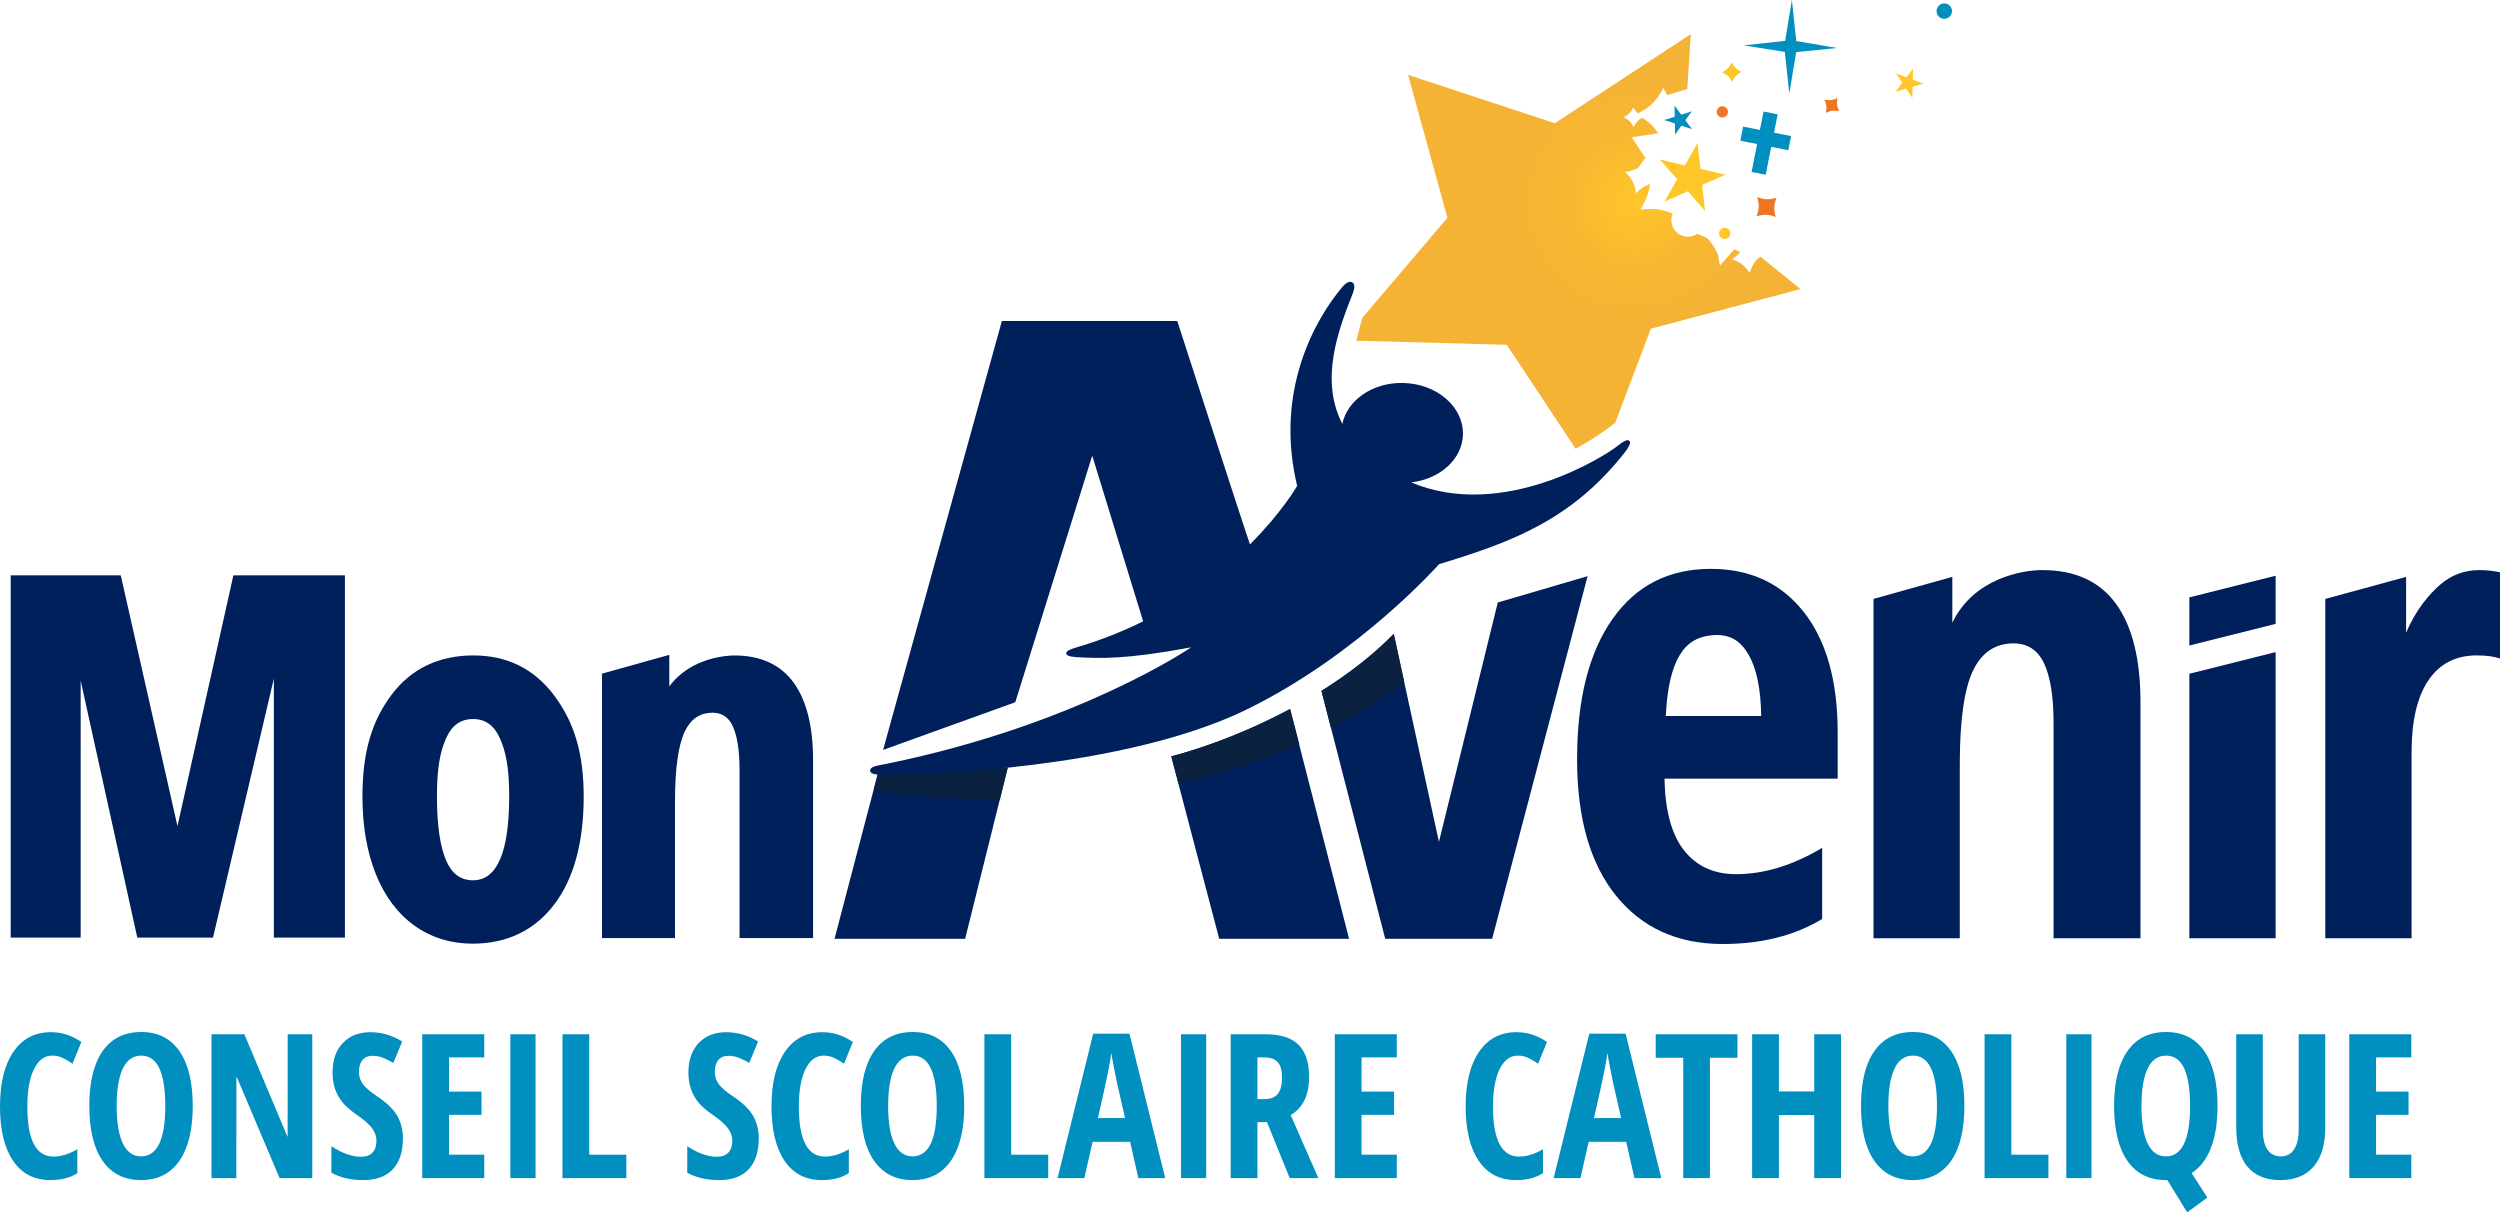 <?xml version="1.0" encoding="UTF-8"?>
<svg id="Layer_1" xmlns="http://www.w3.org/2000/svg" xmlns:xlink="http://www.w3.org/1999/xlink" version="1.1" viewBox="0 0 661.946 321.005">
  <!-- Generator: Adobe Illustrator 29.2.1, SVG Export Plug-In . SVG Version: 2.1.0 Build 116)  -->
  <defs>
    <style>
      .st0 {
        fill: #00205c;
      }

      .st1, .st2, .st3, .st4 {
        fill-rule: evenodd;
      }

      .st1, .st5 {
        fill: #ee7623;
      }

      .st2 {
        fill: url(#radial-gradient);
      }

      .st3, .st6 {
        fill: #008fbe;
      }

      .st7 {
        fill: #0a2240;
      }

      .st4, .st8 {
        fill: #ffc629;
      }
    </style>
    <radialGradient id="radial-gradient" cx="432.714" cy="53.523" fx="432.714" fy="53.523" r="44.591" gradientUnits="userSpaceOnUse">
      <stop offset="0" stop-color="#ffc629"/>
      <stop offset=".383" stop-color="#f7b831"/>
      <stop offset=".718" stop-color="#f5b335"/>
    </radialGradient>
  </defs>
  <g>
    <path class="st0" d="M396.579,159.526l-15.581,63.396-11.964-55.09c-5.405,5.566-12.009,10.645-19.139,15.102l16.879,65.64h28.318l25.271-96.02-23.784,6.973Z"/>
    <g>
      <polygon class="st0" points="220.966 248.567 255.55 248.567 266.835 203.219 232.431 204.859 220.966 248.567"/>
      <path class="st0" d="M310.118,200.279l12.7,48.289h34.39l-15.628-60.831c-10.643,5.687-21.804,9.994-31.463,12.543Z"/>
    </g>
    <g>
      <path class="st0" d="M456.152,249.951c-11.944,0-21.358-4.257-28.245-12.771-6.887-8.515-10.328-20.564-10.328-36.162,0-15.824,3.113-28.181,9.341-37.068,6.226-8.884,14.914-13.328,26.059-13.328,10.403,0,18.603,3.798,24.6,11.396,6.001,7.595,9.001,18.244,9.001,31.951v12.212h-45.857c.171,8.542,1.911,14.89,5.226,19.045,3.317,4.159,7.886,6.236,13.714,6.236,7.431,0,15.03-2.324,22.803-6.969v18.839c-7.314,4.412-16.087,6.619-26.314,6.619ZM452.806,168.252c-3.23.409-5.941,1.736-8.056,5.2-2.116,3.47-3.343,8.845-3.683,16.128h25.267c-.117-6.998-1.174-12.297-3.17-15.912-2.005-3.614-4.821-6.116-10.358-5.417Z"/>
      <path class="st0" d="M543.737,248.436v-57.033c0-6.929-.835-12.169-2.495-15.717-1.66-3.553-4.355-5.329-8.075-5.329-4.924,0-8.532,2.449-10.82,7.346-2.293,4.896-3.439,13.159-3.439,24.777v45.955h-22.847v-89.859l20.872-5.829v12.286h-.067c5.632-11.961,18.708-14.088,23.864-14.088,8.701,0,15.215,2.979,19.538,8.933,4.324,5.957,6.485,14.659,6.485,26.111v62.446h-23.016Z"/>
      <g>
        <polygon class="st0" points="602.537 165.187 602.537 152.436 579.692 158.171 579.692 170.92 602.537 165.187"/>
        <polygon class="st0" points="579.692 178.39 579.692 248.436 602.537 248.436 602.537 172.658 579.692 178.39"/>
      </g>
      <path class="st0" d="M661.942,151.521c-1.796-.37-3.611-.575-5.459-.575-3.949,0-7.415,1.288-10.392,3.864-2.946,2.551-6.502,6.792-9.012,12.711v-14.773l-21.393,5.829v89.859h22.849v-49.219c0-8.355,1.49-14.73,4.468-19.109,2.975-4.383,7.243-6.573,12.794-6.573,2.514,0,4.557.277,6.146.821v-22.835Z"/>
    </g>
    <g>
      <g>
        <path class="st7" d="M231.336,209.138s4.991,1.184,14.848,1.889c9.854.702,18.514.865,18.514.865l2.137-8.673-34.404,1.64-1.095,4.279Z"/>
        <path class="st7" d="M310.146,200.272l1.954,7.3s7.53-1.842,16.955-4.823c9.425-2.979,14.998-5.596,14.998-5.596l-2.454-9.427c-10.638,5.686-21.796,9.994-31.453,12.546Z"/>
      </g>
      <path class="st7" d="M349.894,182.934l2.574,10.01s7.031-3.96,11.018-6.477c3.989-2.521,8.332-5.813,8.332-5.813l-2.784-12.821c-5.404,5.566-12.009,10.645-19.139,15.102Z"/>
    </g>
    <path class="st0" d="M428.428,117.961c-3.481,2.848-30.524,19.987-54.787,9.764,7.692-.869,13.636-6.216,13.721-12.809.085-7.311-7.039-13.361-15.93-13.519-8.016-.142-14.701,4.558-16.009,10.837-6.015-11.648-1.12-24.723,2.733-34.471.327-.826.501-1.544.428-2.092-.171-1.245-1.51-1.613-3.017.15-7.466,8.733-18.138,27.855-12.106,52.83,0,0-3.886,6.863-12.493,15.489-1.177-3.198-19.25-59.144-19.25-59.144h-46.444l-31.453,113.568,35.003-12.626,20.375-65.286,13.482,43.864c-5.161,2.556-10.848,4.857-17.091,6.726-2.213.664-3.235,1.035-3.284,1.739-.039.518.868.917,2.637,1.015,6.477.358,12.956.647,30.447-2.592,0,0-29.8,20.405-80.327,30.77-.943.195-1.785.36-2.58.51-1.445.27-2.148.748-2.088,1.417.044.468.567.81,1.468.932.434.058.956.058,1.581.058,24.295,0,68.915-3.715,96.52-17.168,29.908-14.576,51.069-38.544,51.069-38.544,19.217-5.829,35.216-11.703,49.338-29.798.48-.615.802-1.228,1.046-1.703.481-.94-.059-1.709-1.21-1.107-.45.235-1.05.595-1.778,1.191Z"/>
    <path class="st6" d="M13.807,279.504c-2.031,0-3.634,1.189-4.805,3.568-1.174,2.38-1.76,5.689-1.76,9.929,0,8.821,2.302,13.233,6.903,13.233,2.015,0,4.124-.643,6.33-1.927v6.304c-1.855,1.233-4.235,1.85-7.137,1.85-4.292,0-7.583-1.707-9.884-5.122-2.305-3.409-3.454-8.208-3.454-14.392,0-6.182,1.187-11.003,3.556-14.459,2.371-3.459,5.666-5.185,9.886-5.185,1.389,0,2.724.192,3.997.573,1.278.383,2.648,1.049,4.107,2.004l-2.346,5.758c-.78-.539-1.615-1.029-2.503-1.471-.884-.444-1.849-.665-2.89-.665Z"/>
    <path class="st6" d="M51.032,292.841c0,6.305-1.186,11.151-3.548,14.538-2.359,3.388-5.739,5.082-10.132,5.082-4.411,0-7.801-1.689-10.161-5.067-2.362-3.378-3.544-8.248-3.544-14.603,0-6.304,1.182-11.135,3.544-14.499,2.36-3.36,5.764-5.04,10.21-5.04,4.398,0,7.764,1.69,10.108,5.068,2.348,3.377,3.523,8.217,3.523,14.521ZM30.89,292.841c0,4.346.548,7.654,1.64,9.927,1.094,2.276,2.701,3.413,4.822,3.413,4.273,0,6.407-4.446,6.407-13.34,0-8.892-2.12-13.337-6.358-13.337-2.153,0-3.777,1.135-4.871,3.399-1.092,2.268-1.64,5.581-1.64,9.938Z"/>
    <path class="st6" d="M82.681,311.938h-8.649l-11.436-26.985-.026,26.985h-6.571v-38.087h8.704l11.453,27.223.012-6.434v-20.789h6.513v38.087Z"/>
    <path class="st6" d="M106.681,301.441c0,3.56-.898,6.287-2.697,8.178-1.795,1.895-4.391,2.842-7.778,2.842-3.315,0-6.139-.65-8.466-1.956v-7.008c2.85,1.859,5.466,2.789,7.841,2.789,1.358,0,2.378-.375,3.065-1.122.684-.747,1.029-1.761,1.029-3.049,0-1.267-.409-2.427-1.228-3.477-.815-1.049-2.161-2.22-4.037-3.503-1.631-1.131-2.867-2.212-3.712-3.245-.844-1.031-1.494-2.189-1.953-3.476-.461-1.284-.691-2.781-.691-4.481,0-3.265.909-5.852,2.718-7.764,1.819-1.908,4.252-2.864,7.313-2.864,2.916,0,5.722.816,8.414,2.448l-2.346,5.679c-.833-.486-1.705-.919-2.617-1.301-.911-.382-1.888-.576-2.934-.576-1.144,0-2.026.379-2.641,1.135-.619.754-.924,1.784-.924,3.088,0,1.286.366,2.403,1.102,3.36.743.954,2.029,2.039,3.872,3.256,2.486,1.666,4.217,3.37,5.2,5.106.977,1.738,1.47,3.716,1.47,5.941Z"/>
    <path class="st6" d="M135.125,311.938v-38.087h6.674v38.087h-6.674Z"/>
    <path class="st6" d="M148.932,311.938v-38.087h7.084v31.887h9.823v6.2h-16.907Z"/>
    <path class="st6" d="M200.904,301.441c0,3.56-.897,6.287-2.692,8.178-1.799,1.895-4.392,2.842-7.778,2.842-3.317,0-6.142-.65-8.467-1.956v-7.008c2.847,1.859,5.463,2.789,7.842,2.789,1.355,0,2.374-.375,3.06-1.122.683-.747,1.028-1.761,1.028-3.049,0-1.267-.411-2.427-1.222-3.477-.818-1.049-2.162-2.22-4.041-3.503-1.631-1.131-2.867-2.212-3.709-3.245-.844-1.031-1.494-2.189-1.959-3.476-.459-1.284-.688-2.781-.688-4.481,0-3.265.907-5.852,2.725-7.764,1.812-1.908,4.249-2.864,7.306-2.864,2.92,0,5.726.816,8.414,2.448l-2.343,5.679c-.833-.486-1.706-.919-2.622-1.301-.911-.382-1.888-.576-2.927-.576-1.148,0-2.028.379-2.643,1.135-.619.754-.929,1.784-.929,3.088,0,1.286.371,2.403,1.109,3.36.737.954,2.027,2.039,3.871,3.256,2.479,1.666,4.216,3.37,5.194,5.106.983,1.738,1.47,3.716,1.47,5.941Z"/>
    <path class="st6" d="M218.08,279.504c-2.029,0-3.633,1.189-4.805,3.568-1.173,2.38-1.756,5.689-1.756,9.929,0,8.821,2.3,13.233,6.898,13.233,2.02,0,4.13-.643,6.336-1.927v6.304c-1.859,1.233-4.239,1.85-7.137,1.85-4.291,0-7.586-1.707-9.89-5.122-2.302-3.409-3.45-8.208-3.45-14.392,0-6.182,1.184-11.003,3.553-14.459,2.373-3.459,5.668-5.185,9.891-5.185,1.388,0,2.721.192,3.998.573,1.275.383,2.644,1.049,4.102,2.004l-2.344,5.758c-.783-.539-1.614-1.029-2.5-1.471-.886-.444-1.852-.665-2.896-.665Z"/>
    <path class="st6" d="M255.303,292.841c0,6.305-1.181,11.151-3.545,14.538-2.36,3.388-5.741,5.082-10.136,5.082-4.409,0-7.799-1.689-10.159-5.067-2.362-3.378-3.542-8.248-3.542-14.603,0-6.304,1.18-11.135,3.542-14.499,2.36-3.36,5.766-5.04,10.212-5.04,4.395,0,7.766,1.69,10.108,5.068,2.344,3.377,3.519,8.217,3.519,14.521ZM235.162,292.841c0,4.346.548,7.654,1.642,9.927,1.095,2.276,2.701,3.413,4.818,3.413,4.274,0,6.409-4.446,6.409-13.34,0-8.892-2.118-13.337-6.356-13.337-2.153,0-3.776,1.135-4.871,3.399-1.094,2.268-1.642,5.581-1.642,9.938Z"/>
    <path class="st6" d="M260.645,311.938v-38.087h7.084v31.887h9.82v6.2h-16.904Z"/>
    <path class="st6" d="M301.411,311.938l-2.189-9.611h-9.929l-2.187,9.611h-7.087l9.431-38.244h9.614l9.454,38.244h-7.107ZM297.891,296.045l-2.03-8.855c-.124-.542-.395-1.889-.819-4.052-.43-2.162-.682-3.61-.773-4.339-.224,1.495-.51,3.141-.861,4.937-.344,1.798-1.246,5.9-2.706,12.308h7.189Z"/>
    <path class="st6" d="M312.706,311.938v-38.087h6.668v38.087h-6.668Z"/>
    <path class="st6" d="M332.943,297.114v14.823h-7.087v-38.087h9.279c3.923,0,6.819.929,8.69,2.785,1.862,1.858,2.797,4.701,2.797,8.521,0,4.811-1.625,8.172-4.874,10.08l7.323,16.7h-7.584l-6.019-14.823h-2.526ZM332.943,291.019h1.827c1.668,0,2.864-.474,3.594-1.42.728-.947,1.091-2.359,1.091-4.236,0-1.942-.384-3.325-1.156-4.15-.772-.826-1.971-1.24-3.582-1.24h-1.774v11.047Z"/>
    <path class="st6" d="M401.88,279.504c-2.031,0-3.633,1.189-4.806,3.568-1.172,2.38-1.758,5.689-1.758,9.929,0,8.821,2.297,13.233,6.901,13.233,2.017,0,4.127-.643,6.333-1.927v6.304c-1.858,1.233-4.237,1.85-7.138,1.85-4.293,0-7.586-1.707-9.887-5.122-2.303-3.409-3.45-8.208-3.45-14.392,0-6.182,1.179-11.003,3.553-14.459,2.37-3.459,5.667-5.185,9.887-5.185,1.388,0,2.725.192,3.996.573,1.282.383,2.648,1.049,4.104,2.004l-2.344,5.758c-.781-.539-1.617-1.029-2.503-1.471-.883-.444-1.846-.665-2.89-.665Z"/>
    <path class="st6" d="M432.766,311.938l-2.191-9.611h-9.926l-2.186,9.611h-7.086l9.43-38.244h9.615l9.454,38.244h-7.111ZM429.246,296.045l-2.028-8.855c-.125-.542-.396-1.889-.821-4.052-.428-2.162-.686-3.61-.768-4.339-.228,1.495-.513,3.141-.861,4.937-.351,1.798-1.251,5.9-2.71,12.308h7.189Z"/>
    <path class="st6" d="M452.749,311.938h-7.062v-31.86h-7.294v-6.226h21.648v6.226h-7.292v31.86Z"/>
    <path class="st6" d="M487.455,311.938h-7.086v-16.7h-9.354v16.7h-7.088v-38.087h7.088v15.137h9.354v-15.137h7.086v38.087Z"/>
    <path class="st6" d="M520.131,292.841c0,6.305-1.176,11.151-3.541,14.538-2.363,3.388-5.74,5.082-10.132,5.082-4.414,0-7.801-1.689-10.159-5.067-2.367-3.378-3.546-8.248-3.546-14.603,0-6.304,1.179-11.135,3.546-14.499,2.359-3.36,5.765-5.04,10.21-5.04,4.398,0,7.765,1.69,10.108,5.068,2.349,3.377,3.515,8.217,3.515,14.521ZM499.995,292.841c0,4.346.546,7.654,1.64,9.927,1.096,2.276,2.702,3.413,4.823,3.413,4.269,0,6.408-4.446,6.408-13.34,0-8.892-2.119-13.337-6.357-13.337-2.155,0-3.777,1.135-4.874,3.399-1.094,2.268-1.64,5.581-1.64,9.938Z"/>
    <path class="st6" d="M525.477,311.938v-38.087h7.086v31.887h9.818v6.2h-16.904Z"/>
    <path class="st6" d="M547.115,311.938v-38.087h6.668v38.087h-6.668Z"/>
    <path class="st6" d="M587.153,292.841c0,4.362-.58,8.043-1.732,11.047-1.156,3.005-2.864,5.245-5.121,6.723l4.16,6.467-5.334,3.927-5.263-8.544h-.386c-4.416,0-7.802-1.689-10.164-5.067-2.361-3.378-3.544-8.248-3.544-14.603,0-6.304,1.184-11.135,3.544-14.499,2.363-3.36,5.767-5.04,10.214-5.04,4.393,0,7.763,1.69,10.108,5.068,2.344,3.377,3.517,8.217,3.517,14.521ZM567.012,292.841c0,4.346.548,7.654,1.641,9.927,1.095,2.276,2.702,3.413,4.826,3.413,4.269,0,6.405-4.446,6.405-13.34,0-8.892-2.121-13.337-6.355-13.337-2.153,0-3.78,1.135-4.876,3.399-1.093,2.268-1.641,5.581-1.641,9.938Z"/>
    <path class="st6" d="M615.679,273.851v24.645c0,4.532-1.024,7.993-3.071,10.38-2.051,2.389-5.01,3.584-8.884,3.584-3.79,0-6.67-1.186-8.653-3.558-1.979-2.369-2.971-5.874-2.971-10.512v-24.539h7.037v25.062c0,4.846,1.606,7.268,4.82,7.268,1.492,0,2.649-.616,3.466-1.848.814-1.235,1.222-2.988,1.222-5.264v-25.218h7.034Z"/>
    <path class="st6" d="M638.462,311.938h-16.42v-38.087h16.42v6.121h-9.335v9.066h8.605v6.15h-8.605v10.549h9.335v6.2Z"/>
    <path class="st6" d="M369.845,311.938h-16.42v-38.087h16.42v6.121h-9.334v9.066h8.605v6.15h-8.605v10.549h9.334v6.2Z"/>
    <path class="st6" d="M128.221,311.938h-16.422v-38.087h16.422v6.121h-9.334v9.066h8.604v6.15h-8.604v10.549h9.334v6.2Z"/>
    <g>
      <polygon class="st0" points="46.991 218.744 31.973 152.333 2.832 152.333 2.832 248.256 21.359 248.256 21.359 180.206 36.348 248.256 56.402 248.256 72.51 179.678 72.51 248.256 91.326 248.256 91.326 152.333 61.795 152.333 46.991 218.744"/>
      <path class="st0" d="M125.387,173.543c-9.189,0-16.488,3.492-21.684,10.381-5.133,6.81-7.738,14.982-7.738,26.993,0,7.786,1.195,14.695,3.548,20.538,2.375,5.895,5.819,10.486,10.234,13.638,4.428,3.163,9.603,4.767,15.381,4.767,9.106,0,16.379-3.493,21.62-10.376,5.177-6.813,7.802-16.423,7.802-28.566,0-11.746-2.633-19.851-7.833-26.792-5.261-7.022-12.438-10.582-21.331-10.582ZM118.108,195.501c1.512-3.444,3.853-5.117,7.148-5.117,3.26,0,5.587,1.675,7.118,5.122,1.626,3.645,2.447,7.921,2.447,15.411,0,14.709-3.215,22.167-9.565,22.167-3.292,0-5.628-1.724-7.144-5.273-1.603-3.756-2.418-9.44-2.418-16.894,0-7.49.813-11.768,2.414-15.416Z"/>
      <path class="st0" d="M210.15,180.759c-3.48-4.784-8.759-7.209-15.689-7.209-1.257,0-11.417.252-17.242,8.197v-8.357l-17.825,4.979v70.007h19.33v-36.05c0-8.693.855-14.931,2.541-18.532,1.597-3.411,4.022-5.072,7.418-5.072,2.468,0,4.211,1.154,5.318,3.53,1.206,2.575,1.815,6.481,1.815,11.612v44.511h19.467v-47.115c0-8.906-1.726-15.804-5.135-20.501Z"/>
    </g>
    <g>
      <polygon class="st6" points="486.386 12.707 475.605 10.865 474.459 0 472.663 10.82 461.712 12.018 472.586 13.732 473.772 24.765 475.587 13.805 486.386 12.707"/>
      <path class="st5" d="M486.522,25.933c-1.316.621-2.062.716-3.493.446.612,1.318.709,2.069.436,3.488,1.318-.607,2.071-.697,3.501-.431-.61-1.315-.711-2.072-.444-3.503Z"/>
      <polygon class="st4" points="451.474 55.872 446.9 50.649 440.72 53.408 444.077 47.457 439.474 42.233 446.124 43.789 449.48 37.826 450.237 44.71 456.897 46.253 450.694 48.967 451.474 55.872"/>
      <path class="st5" d="M465.275,52.183c.582,2.017.542,3.112-.183,5.089,2.03-.574,3.121-.536,5.086.187-.565-2.017-.513-3.113.195-5.089-2.018.565-3.12.529-5.097-.187Z"/>
      <path class="st8" d="M458.515,16.515c-.652,1.355-1.195,1.919-2.526,2.633,1.356.661,1.924,1.202,2.627,2.524.664-1.345,1.213-1.906,2.535-2.628-1.349-.661-1.92-1.204-2.636-2.529Z"/>
      <path class="st1" d="M454.551,29.686c-.035-.821.602-1.514,1.423-1.552.82-.034,1.516.602,1.55,1.423.035.821-.602,1.514-1.423,1.549-.821.037-1.517-.6-1.551-1.42Z"/>
      <path class="st3" d="M512.757,3.028c-.047-1.129.829-2.082,1.957-2.132,1.126-.049,2.084.826,2.132,1.955.048,1.128-.829,2.081-1.957,2.13-1.127.05-2.083-.824-2.132-1.952Z"/>
      <path class="st4" d="M455.173,61.855c-.034-.82.602-1.512,1.424-1.55.819-.035,1.516.602,1.551,1.422.033.82-.604,1.515-1.425,1.549-.82.038-1.516-.598-1.55-1.42Z"/>
      <polygon class="st3" points="469.724 35.137 470.684 30.276 466.958 29.538 465.988 34.395 461.546 33.523 460.806 37.261 465.244 38.13 463.784 45.529 467.521 46.266 468.987 38.879 473.5 39.771 474.24 36.032 469.724 35.137"/>
      <polygon class="st3" points="448.033 34.215 445.21 33.277 443.522 35.636 443.471 32.707 440.639 31.774 443.435 30.905 443.384 27.974 445.159 30.355 447.955 29.481 446.248 31.831 448.033 34.215"/>
      <polygon class="st4" points="506.347 25.924 504.707 23.44 501.922 24.252 503.693 21.919 502.043 19.435 504.777 20.481 506.548 18.143 506.471 21.113 509.211 22.153 506.417 22.945 506.347 25.924"/>
    </g>
  </g>
  <path class="st2" d="M466.172,67.967c-1.617.86-2.338,2.713-2.901,4.285-1.372-1.999-2.386-2.763-4.683-3.578.984-.68,1.673-1.273,2.209-1.969l-1.61-.686-3.793,4.297-.56-3.061c-.001.003-.005.003-.005.006-.928-1.855-1.773-3.166-2.853-4.256l-2.607-1.097c-.281.195-.587.367-.921.492-2.261.849-4.786-.303-5.628-2.562-.419-1.107-.348-2.269.091-3.278-2.683-1.195-4.936-1.43-8.547-1.083,1.509-2.589,2.269-4.503,2.51-6.754-1.371.439-2.366,1.115-3.666,2.412-.424-2.558-1.057-3.759-2.908-5.594,1.48-.243,2.507-.556,3.468-1.116l1.904-2.597-3.645-5.48,7.027-1.035c-1.138-1.797-2.377-2.979-4.282-4.144-1.088.637-1.611,1.213-2.212,2.437-.707-1.329-1.277-1.874-2.63-2.543,1.333-.71,1.884-1.273,2.543-2.631.384.718.729,1.204,1.169,1.606,3.382-1.734,4.916-3.252,6.769-6.731.354.705.692,1.309,1.039,1.875l5.302-1.612.941-14.541-35.996,23.594-38.868-12.791,10.415,37.847-22.517,26.434c-.529,1.868-1.103,3.921-1.604,6.096l39.829,1.092,18.232,27.511c4.801-2.613,8.494-5.269,10.496-6.889l9.435-24.897,39.612-10.486-10.556-8.574Z"/>
</svg>
